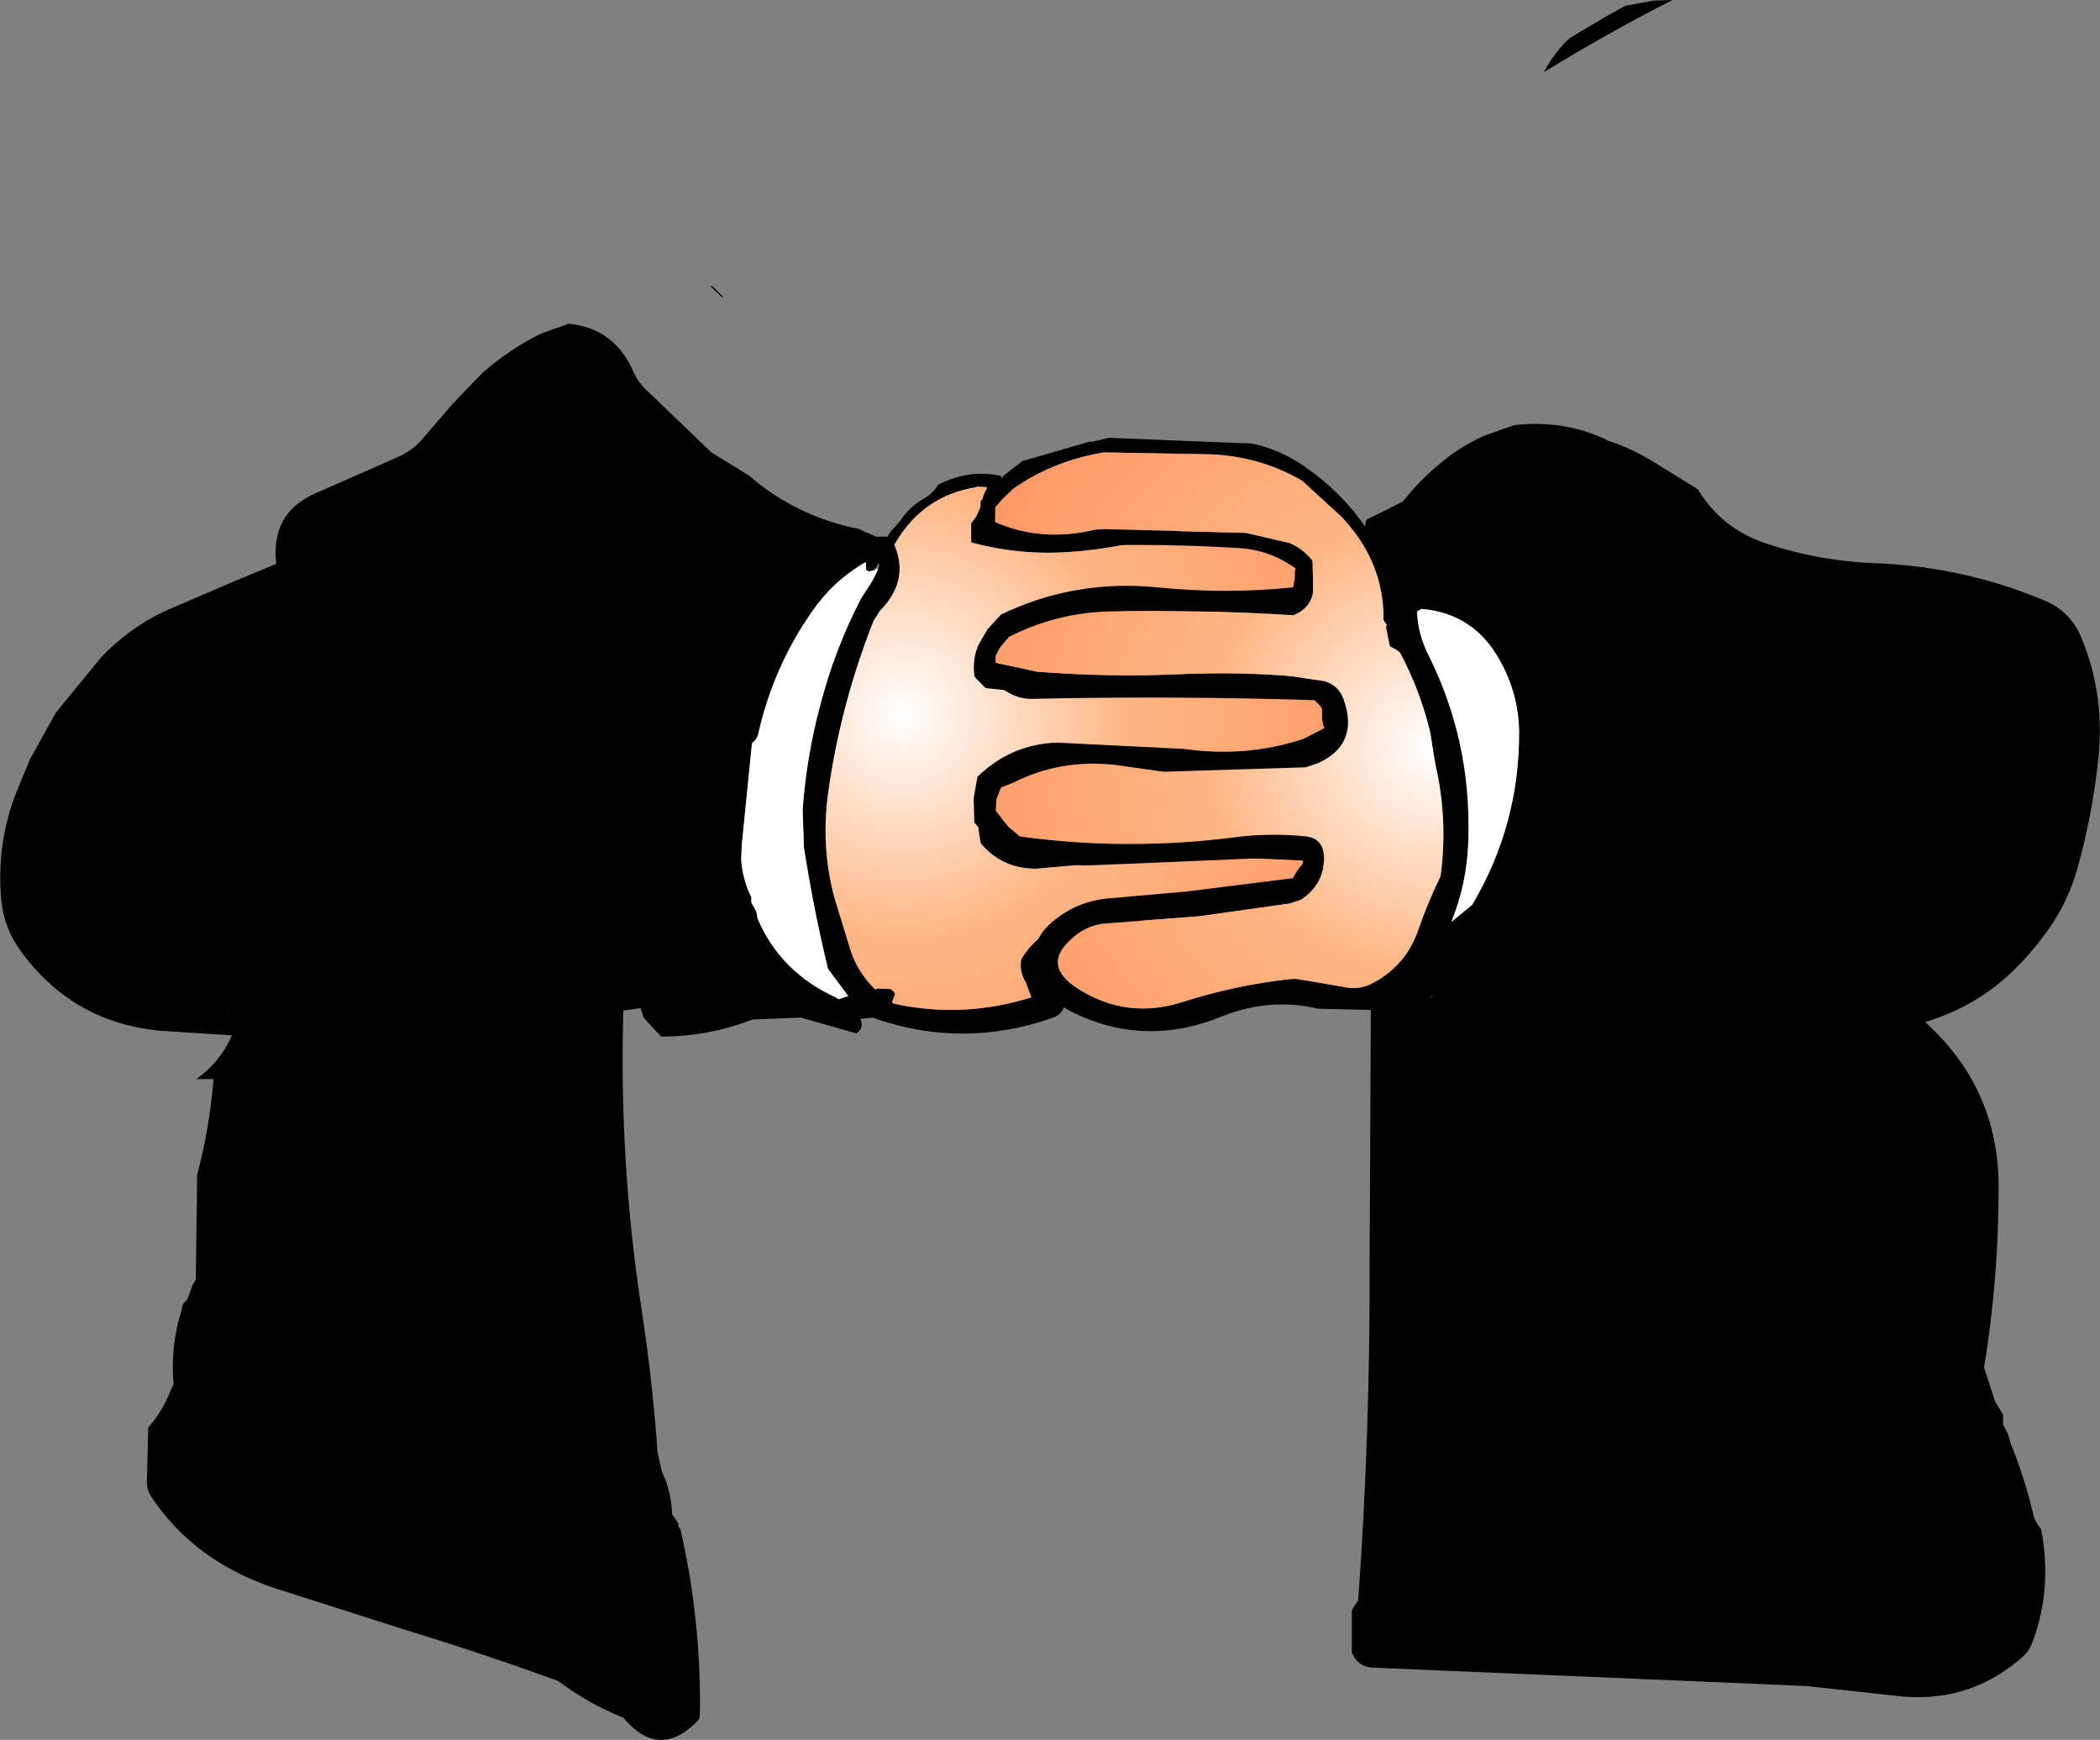 <?xml version="1.0" encoding="UTF-8" standalone="no"?>
<svg xmlns:xlink="http://www.w3.org/1999/xlink" height="137.3px" width="165.75px" xmlns="http://www.w3.org/2000/svg">
  <rect width="100%" height="100%" fill="#808080" stroke="none"/>
  <g transform="matrix(1.0, 0.0, 0.0, 1.0, 82.9, 68.65)">
    <path d="M9.65 -20.35 Q4.6 -20.75 -0.25 -19.6 L-0.55 -19.2 Q-0.8 -18.6 -1.4 -18.4 L1.15 -18.4 15.15 -17.95 Q19.55 -17.35 23.6 -15.45 L23.7 -15.25 23.8 -14.9 23.85 -14.55 Q24.9 -13.1 25.2 -11.4 25.4 -10.1 24.65 -9.1 L24.2 -7.9 22.7 -6.65 Q15.0 -6.05 7.4 -7.65 L0.1 -7.85 Q-4.25 -7.1 -3.8 -3.05 -3.75 -2.55 -3.25 -2.4 0.7 -1.0 5.0 -1.95 12.85 -3.65 20.95 -2.9 23.7 -2.1 25.5 0.0 L25.7 0.55 Q26.9 3.4 24.6 5.85 24.15 6.35 23.45 6.5 17.75 7.9 12.0 6.5 L10.0 6.05 Q5.2 5.1 0.75 6.6 L0.3 6.8 -0.3 7.25 -0.35 7.4 -0.4 7.6 -0.5 7.8 Q0.7 8.8 1.05 10.15 1.3 11.3 0.1 11.7 -6.75 14.05 -13.45 11.85 L-14.0 11.65 -15.0 11.75 Q-14.65 12.4 -15.3 12.9 L-19.7 11.65 -23.5 11.8 Q-27.0 13.15 -30.7 13.15 L-31.05 12.8 -32.1 11.65 -32.15 11.5 -32.2 11.3 -32.35 10.9 -33.7 11.1 Q-34.05 23.1 -32.25 34.75 -31.4 40.3 -31.0 45.95 L-30.65 47.5 Q-29.9 49.1 -29.85 50.85 L-29.6 51.2 -29.35 51.6 -29.35 51.85 -29.2 52.0 Q-27.6 58.95 -27.65 66.25 L-27.7 67.0 Q-30.8 70.35 -33.7 66.9 -36.45 65.8 -38.85 64.0 -44.75 61.85 -50.8 60.0 L-61.3 56.65 Q-67.65 54.5 -71.0 49.4 -71.35 48.85 -71.3 48.1 L-71.2 44.0 Q-70.05 42.7 -69.4 41.0 L-69.2 40.6 Q-69.45 37.7 -68.65 35.0 L-68.45 34.25 -68.1 33.85 -67.7 32.75 -67.45 32.35 -67.35 25.25 -67.35 24.1 Q-66.35 20.35 -66.05 16.5 L-67.4 16.5 Q-65.5 15.15 -64.6 13.05 L-70.1 12.7 Q-77.15 12.1 -81.3 6.35 -82.6 4.55 -82.8 2.35 -83.2 -2.1 -81.6 -6.15 L-80.55 -8.7 -78.5 -12.4 -74.9 -16.8 Q-72.75 -19.05 -69.95 -20.4 L-64.6 -22.7 -61.1 -24.15 Q-61.55 -28.15 -58.05 -29.7 L-51.35 -32.65 Q-50.4 -33.1 -49.7 -33.85 L-47.2 -36.75 -44.85 -39.2 Q-42.7 -41.1 -40.15 -42.35 L-38.0 -43.1 Q-34.4 -42.75 -32.9 -39.3 -32.5 -38.4 -31.75 -37.75 L-26.75 -32.95 -23.75 -31.1 -23.1 -30.55 Q-19.5 -27.75 -15.05 -26.9 L-14.8 -26.75 -13.75 -26.3 -12.85 -26.3 -12.65 -26.65 -11.8 -27.6 Q-11.1 -28.7 -9.9 -29.35 -9.25 -29.75 -8.85 -30.4 -6.4 -31.65 -3.9 -31.1 L-3.8 -30.55 Q-3.75 -29.7 -4.25 -29.05 L-4.35 -28.85 -4.35 -28.65 -4.35 -28.3 -4.4 -27.9 -4.5 -27.75 -4.8 -27.3 -5.0 -26.95 Q0.15 -25.7 6.05 -27.35 10.6 -28.6 15.35 -28.3 19.85 -28.0 23.3 -25.45 L23.55 -25.05 Q23.95 -23.55 23.6 -22.05 22.2 -21.05 20.5 -20.85 L10.6 -20.3 9.65 -20.35 M21.75 -25.45 Q15.4 -28.25 8.65 -26.35 5.2 -25.35 1.6 -25.1 -2.4 -24.8 -6.25 -25.85 L-6.25 -26.2 -6.25 -26.8 -6.25 -27.35 -5.85 -27.9 -5.6 -28.45 -5.5 -28.65 -5.4 -29.2 -5.2 -29.75 -5.0 -30.15 -5.0 -30.2 -5.8 -30.25 -5.85 -30.2 Q-10.0 -29.55 -12.2 -25.85 L-12.3 -25.65 Q-11.1 -22.8 -13.45 -20.45 L-13.95 -19.65 Q-16.6 -12.95 -17.55 -5.95 -18.1 -1.8 -17.05 2.15 L-15.75 6.4 Q-15.15 8.15 -13.8 9.45 L-13.65 9.35 -12.6 9.4 -12.35 9.6 -12.25 9.8 -12.5 10.45 -12.35 10.55 Q-6.9 11.75 -1.5 10.05 L-1.95 8.85 Q-2.45 8.05 -2.3 7.05 -0.8 4.55 2.05 4.2 6.35 3.65 10.6 4.4 L20.1 5.0 23.6 4.35 Q25.7 1.1 22.05 -0.4 L20.75 -0.7 10.85 -1.15 10.1 -1.1 -1.05 -0.1 Q-3.75 -0.05 -5.5 -2.1 L-5.65 -3.05 -5.75 -4.5 -5.75 -4.7 -5.6 -4.9 -5.5 -5.1 Q-4.45 -9.05 0.1 -9.6 L7.85 -9.25 12.05 -8.5 15.3 -8.25 21.55 -8.45 Q22.7 -8.55 23.2 -9.65 L23.55 -10.2 23.4 -11.5 Q23.4 -12.7 22.45 -13.4 L22.4 -13.6 22.35 -13.8 22.35 -14.15 22.25 -14.3 22.1 -14.55 Q18.1 -16.4 13.6 -16.65 L-2.15 -16.9 Q-2.9 -16.9 -3.3 -17.6 L-3.35 -17.8 -3.35 -17.95 -3.35 -18.15 Q-0.95 -22.05 3.9 -21.95 L20.5 -21.65 21.45 -22.25 22.45 -23.1 22.45 -23.3 22.45 -23.45 22.45 -23.85 22.45 -24.2 22.35 -24.4 22.2 -24.6 22.2 -24.8 22.2 -24.95 21.95 -25.15 21.8 -25.35 21.75 -25.45 M-25.9 -45.3 L-25.8 -45.1 -26.6 -45.85 -26.85 -46.1 -26.65 -46.05 -25.9 -45.3 M-13.6 -23.7 L-13.5 -24.1 -13.6 -24.2 -13.6 -24.15 -13.7 -23.95 -13.75 -23.8 -13.9 -23.65 -14.35 -23.55 -14.55 -23.7 -14.55 -23.9 -14.55 -24.1 -14.55 -24.25 -14.55 -24.3 -14.65 -24.25 Q-17.15 -22.8 -18.8 -20.4 -21.85 -16.05 -23.05 -10.75 -23.15 -10.3 -23.55 -10.0 L-24.35 -2.0 -24.4 -0.85 Q-24.3 0.75 -23.6 2.15 L-23.6 2.35 -23.6 2.55 -23.5 2.75 -23.2 3.3 -23.1 3.85 Q-21.3 8.05 -16.95 10.05 L-16.7 10.2 -15.95 9.95 -17.55 7.8 Q-18.7 3.05 -19.45 -1.8 L-19.55 -4.75 Q-19.25 -8.9 -18.2 -12.85 -17.05 -17.35 -14.95 -21.4 L-14.05 -22.8 -13.6 -23.7 M-64.95 11.0 L-64.95 11.05 -64.9 11.05 -64.95 11.0" fill="#000000" fill-rule="evenodd" stroke="none"/>
    <path d="M21.75 -25.45 L21.8 -25.35 21.95 -25.15 22.2 -24.95 22.2 -24.8 22.2 -24.6 22.35 -24.4 22.45 -24.2 22.45 -23.85 22.45 -23.45 22.45 -23.3 22.45 -23.1 21.45 -22.25 20.5 -21.65 3.9 -21.95 Q-0.95 -22.05 -3.35 -18.15 L-3.35 -17.95 -3.35 -17.8 -3.3 -17.6 Q-2.9 -16.9 -2.15 -16.9 L13.6 -16.65 Q18.1 -16.4 22.1 -14.55 L22.25 -14.3 22.35 -14.15 22.35 -13.8 22.4 -13.6 22.45 -13.4 Q23.4 -12.7 23.4 -11.5 L23.55 -10.2 23.2 -9.65 Q22.7 -8.55 21.55 -8.45 L15.3 -8.25 12.05 -8.5 7.85 -9.25 0.1 -9.6 Q-4.45 -9.05 -5.5 -5.1 L-5.6 -4.9 -5.75 -4.7 -5.75 -4.5 -5.65 -3.05 -5.5 -2.1 Q-3.75 -0.05 -1.05 -0.1 L10.1 -1.1 10.85 -1.15 20.75 -0.7 22.05 -0.4 Q25.7 1.1 23.6 4.35 L20.1 5.0 10.6 4.4 Q6.35 3.65 2.05 4.2 -0.8 4.55 -2.3 7.05 -2.45 8.05 -1.95 8.85 L-1.5 10.05 Q-6.9 11.75 -12.35 10.55 L-12.5 10.45 -12.25 9.8 -12.35 9.6 -12.6 9.4 -13.65 9.35 -13.8 9.45 Q-15.15 8.15 -15.75 6.4 L-17.05 2.15 Q-18.1 -1.8 -17.55 -5.95 -16.6 -12.95 -13.95 -19.65 L-13.45 -20.45 Q-11.1 -22.8 -12.3 -25.65 L-12.2 -25.85 Q-10.0 -29.55 -5.85 -30.2 L-5.8 -30.25 -5.0 -30.2 -5.0 -30.15 -5.2 -29.75 -5.4 -29.2 -5.5 -28.65 -5.6 -28.45 -5.85 -27.9 -6.25 -27.35 -6.25 -26.8 -6.25 -26.2 -6.25 -25.85 Q-2.4 -24.8 1.6 -25.1 5.2 -25.35 8.65 -26.35 15.4 -28.25 21.75 -25.45" fill="url(#gradient0)" fill-rule="evenodd" stroke="none"/>
    <path d="M-13.75 -23.8 L-13.6 -23.7 -14.05 -22.8 -14.95 -21.4 Q-17.05 -17.35 -18.2 -12.85 -19.25 -8.9 -19.55 -4.75 L-19.45 -1.8 Q-18.7 3.05 -17.55 7.8 L-15.95 9.95 -16.7 10.2 -16.95 10.05 Q-21.3 8.05 -23.1 3.85 L-23.2 3.3 -23.5 2.75 -23.6 2.55 -23.6 2.35 -23.6 2.15 Q-24.3 0.75 -24.4 -0.85 L-24.35 -2.0 -23.55 -10.0 Q-23.15 -10.3 -23.05 -10.75 -21.85 -16.05 -18.8 -20.4 -17.15 -22.8 -14.65 -24.25 L-14.55 -24.25 -14.55 -24.1 -14.55 -23.9 -14.55 -23.7 -14.35 -23.55 -13.9 -23.65 -13.75 -23.8" fill="#ffffff" fill-rule="evenodd" stroke="none"/>
    <path d="M38.95 -62.95 Q39.8 -64.55 41.0 -65.65 L43.95 -67.4 45.4 -68.2 47.6 -68.6 49.1 -68.65 Q43.9 -66.0 38.95 -62.95 M78.5 -21.25 Q80.5 -20.4 81.35 -18.4 83.2 -14.0 82.75 -9.1 82.3 -4.5 81.05 -0.05 80.35 2.35 79.05 4.3 77.7 6.3 75.95 8.0 73.05 10.8 69.05 12.0 74.85 17.25 74.85 25.0 74.85 32.3 73.7 39.25 L74.55 41.9 75.2 43.0 75.2 43.4 75.2 43.75 75.6 44.55 75.8 45.25 Q76.9 47.95 77.6 50.9 77.75 51.5 78.2 52.0 79.1 56.7 77.55 60.85 77.25 61.75 76.45 62.35 72.2 65.9 66.55 65.15 L59.7 64.4 25.55 62.95 Q24.3 62.95 23.8 61.75 L23.8 59.5 23.8 58.4 24.05 58.0 24.3 57.65 Q25.25 44.45 25.2 31.0 L25.3 11.05 21.15 10.95 Q17.35 10.05 13.55 11.55 7.35 14.1 1.5 11.1 0.0 10.3 -0.75 8.8 -2.2 5.9 0.4 3.9 2.25 2.45 4.55 2.25 L10.75 1.7 19.15 0.65 19.25 0.45 19.6 -0.1 19.9 -0.45 19.95 -0.65 Q19.85 -1.05 19.4 -1.05 L6.5 -0.5 2.65 -0.35 -3.1 -0.85 -3.3 -1.0 -4.95 -2.5 -6.0 -3.75 -6.0 -3.95 -6.05 -5.65 -5.75 -7.35 Q-3.15 -9.9 0.5 -10.05 L10.55 -9.55 Q15.5 -8.85 20.0 -10.35 L21.65 -11.2 21.55 -11.4 21.45 -11.95 21.45 -12.35 21.45 -12.7 21.35 -12.9 20.85 -13.4 Q9.75 -13.75 -1.5 -13.5 -2.5 -13.5 -3.4 -14.05 L-3.65 -14.2 -5.1 -14.35 -5.3 -14.55 -5.85 -15.1 -6.0 -15.3 -6.0 -15.45 Q-6.15 -16.7 -5.65 -17.8 L-4.95 -19.0 -3.9 -20.15 Q1.9 -22.95 8.45 -22.3 13.95 -21.75 19.15 -22.3 L19.2 -22.45 19.3 -23.05 19.3 -23.4 19.35 -23.8 Q17.35 -25.25 14.9 -25.4 6.85 -25.9 -1.2 -25.4 -3.7 -25.25 -5.2 -27.0 -5.55 -27.4 -5.5 -27.95 L-5.5 -29.1 -5.3 -29.3 -3.65 -31.15 -2.15 -32.3 -1.9 -32.35 3.1 -33.8 3.35 -33.8 4.6 -34.1 15.9 -33.65 Q18.1 -33.2 20.05 -31.85 22.95 -29.85 24.85 -27.1 L24.9 -27.55 25.05 -27.7 26.4 -28.35 27.85 -29.1 Q29.5 -31.2 31.75 -32.85 32.9 -33.65 34.2 -34.25 L36.6 -35.1 Q40.5 -35.55 43.9 -33.95 L43.95 -33.9 Q45.8 -33.3 47.45 -32.3 L51.1 -30.05 Q53.0 -26.9 56.55 -25.75 60.75 -24.35 65.3 -24.2 72.2 -23.9 78.5 -21.25 M25.95 -25.35 L26.0 -25.3 26.0 -25.35 25.95 -25.35 M28.95 -20.4 Q29.0 -18.6 29.9 -16.85 33.2 -10.2 33.0 -2.6 32.95 0.9 31.65 4.1 L33.3 2.75 Q37.05 -3.6 37.0 -10.95 36.95 -13.9 35.5 -16.5 33.45 -20.25 29.3 -20.6 L28.95 -20.4 M26.3 -19.7 Q26.35 -24.35 22.95 -27.9 L20.6 -30.05 19.9 -30.7 Q16.55 -32.65 12.6 -32.8 L4.25 -32.95 Q0.25 -32.3 -2.9 -30.1 L-3.75 -29.3 -4.35 -28.6 -4.35 -28.2 -4.35 -27.45 Q-0.65 -25.85 3.5 -26.85 L4.1 -26.9 15.45 -26.6 18.9 -25.8 Q19.95 -25.35 20.7 -24.4 L20.75 -22.0 Q20.55 -20.65 19.2 -20.1 11.9 -20.55 4.65 -20.4 0.5 -20.3 -3.25 -18.4 L-4.0 -17.5 -4.3 -16.9 -4.3 -16.7 -4.3 -16.55 -4.3 -16.35 -1.05 -15.65 Q4.6 -15.2 10.25 -15.45 14.65 -15.65 19.0 -15.3 L21.6 -14.9 Q22.75 -14.6 23.15 -13.45 24.4 -9.95 21.2 -8.45 L20.15 -8.1 8.95 -7.75 5.05 -8.3 Q0.75 -8.75 -2.9 -6.9 L-3.9 -6.5 -4.25 -5.6 -4.3 -4.85 -4.3 -4.65 -3.3 -3.4 -2.4 -2.65 Q5.95 -1.5 14.35 -2.55 17.2 -2.95 20.15 -2.65 21.55 -2.5 21.6 -1.0 21.65 1.1 19.8 2.35 L18.9 2.65 11.8 3.65 4.65 4.2 Q2.9 4.25 1.6 5.5 -0.65 7.55 2.15 9.35 6.05 11.85 10.5 10.4 14.75 9.05 19.05 8.6 L19.45 8.6 23.0 9.2 Q24.35 9.55 25.5 8.9 28.1 7.5 29.05 4.7 29.8 2.55 30.8 0.5 31.4 -3.95 30.4 -8.3 L30.15 -9.8 30.0 -10.8 Q29.2 -14.15 27.6 -17.15 L27.35 -17.35 26.8 -17.65 26.65 -18.35 26.5 -19.15 26.55 -19.35 26.4 -19.55 26.3 -19.7 M30.1 10.1 L30.1 9.85 30.05 10.05 30.05 10.1 30.1 10.1" fill="#000000" fill-rule="evenodd" stroke="none"/>
    <path d="M26.3 -19.7 L26.4 -19.55 26.55 -19.35 26.5 -19.15 26.65 -18.35 26.8 -17.65 27.35 -17.35 27.6 -17.15 Q29.2 -14.15 30.0 -10.8 L30.15 -9.8 30.4 -8.3 Q31.4 -3.95 30.8 0.5 29.8 2.55 29.05 4.7 28.1 7.5 25.5 8.9 24.35 9.55 23.0 9.2 L19.45 8.6 19.05 8.6 Q14.75 9.05 10.5 10.4 6.05 11.85 2.15 9.35 -0.65 7.55 1.6 5.5 2.9 4.25 4.65 4.2 L11.8 3.65 18.9 2.65 19.8 2.35 Q21.65 1.1 21.6 -1.0 21.55 -2.5 20.15 -2.65 17.2 -2.95 14.35 -2.55 5.95 -1.5 -2.4 -2.65 L-3.3 -3.4 -4.3 -4.65 -4.3 -4.85 -4.25 -5.6 -3.9 -6.5 -2.9 -6.9 Q0.75 -8.75 5.05 -8.3 L8.95 -7.75 20.15 -8.1 21.2 -8.45 Q24.4 -9.95 23.15 -13.45 22.75 -14.6 21.6 -14.9 L19.0 -15.3 Q14.65 -15.65 10.25 -15.45 4.6 -15.2 -1.05 -15.65 L-4.3 -16.35 -4.3 -16.55 -4.3 -16.7 -4.3 -16.9 -4.0 -17.5 -3.25 -18.4 Q0.5 -20.3 4.65 -20.4 11.9 -20.55 19.2 -20.1 20.55 -20.65 20.75 -22.0 L20.7 -24.4 Q19.95 -25.35 18.9 -25.8 L15.45 -26.6 4.1 -26.9 3.5 -26.85 Q-0.65 -25.85 -4.35 -27.45 L-4.35 -28.2 -4.35 -28.6 -3.75 -29.3 -2.9 -30.1 Q0.25 -32.3 4.25 -32.95 L12.6 -32.8 Q16.55 -32.65 19.9 -30.7 L20.6 -30.05 22.95 -27.9 Q26.35 -24.35 26.3 -19.7" fill="url(#gradient1)" fill-rule="evenodd" stroke="none"/>
    <path d="M28.95 -20.4 L29.3 -20.6 Q33.45 -20.25 35.5 -16.5 36.95 -13.9 37.0 -10.95 37.05 -3.6 33.3 2.75 L31.65 4.1 Q32.95 0.9 33.0 -2.6 33.2 -10.2 29.9 -16.85 29.0 -18.6 28.95 -20.4" fill="#ffffff" fill-rule="evenodd" stroke="none"/>
  </g>
  <defs>
    <radialGradient cx="0" cy="0" gradientTransform="matrix(0.048, 0.0, 0.0, 0.048, -11.65, -12.35)" gradientUnits="userSpaceOnUse" id="gradient0" r="819.2" spreadMethod="pad">
      <stop offset="0.0" stop-color="#ffffff"/>
      <stop offset="0.459" stop-color="#ffb582"/>
      <stop offset="1.0" stop-color="#ff9966"/>
    </radialGradient>
    <radialGradient cx="0" cy="0" gradientTransform="matrix(0.048, 0.0, 0.0, 0.048, 30.15, -9.7)" gradientUnits="userSpaceOnUse" id="gradient1" r="819.2" spreadMethod="pad">
      <stop offset="0.0" stop-color="#ffffff"/>
      <stop offset="0.459" stop-color="#ffb582"/>
      <stop offset="1.0" stop-color="#ff9966"/>
    </radialGradient>
  </defs>
</svg>
